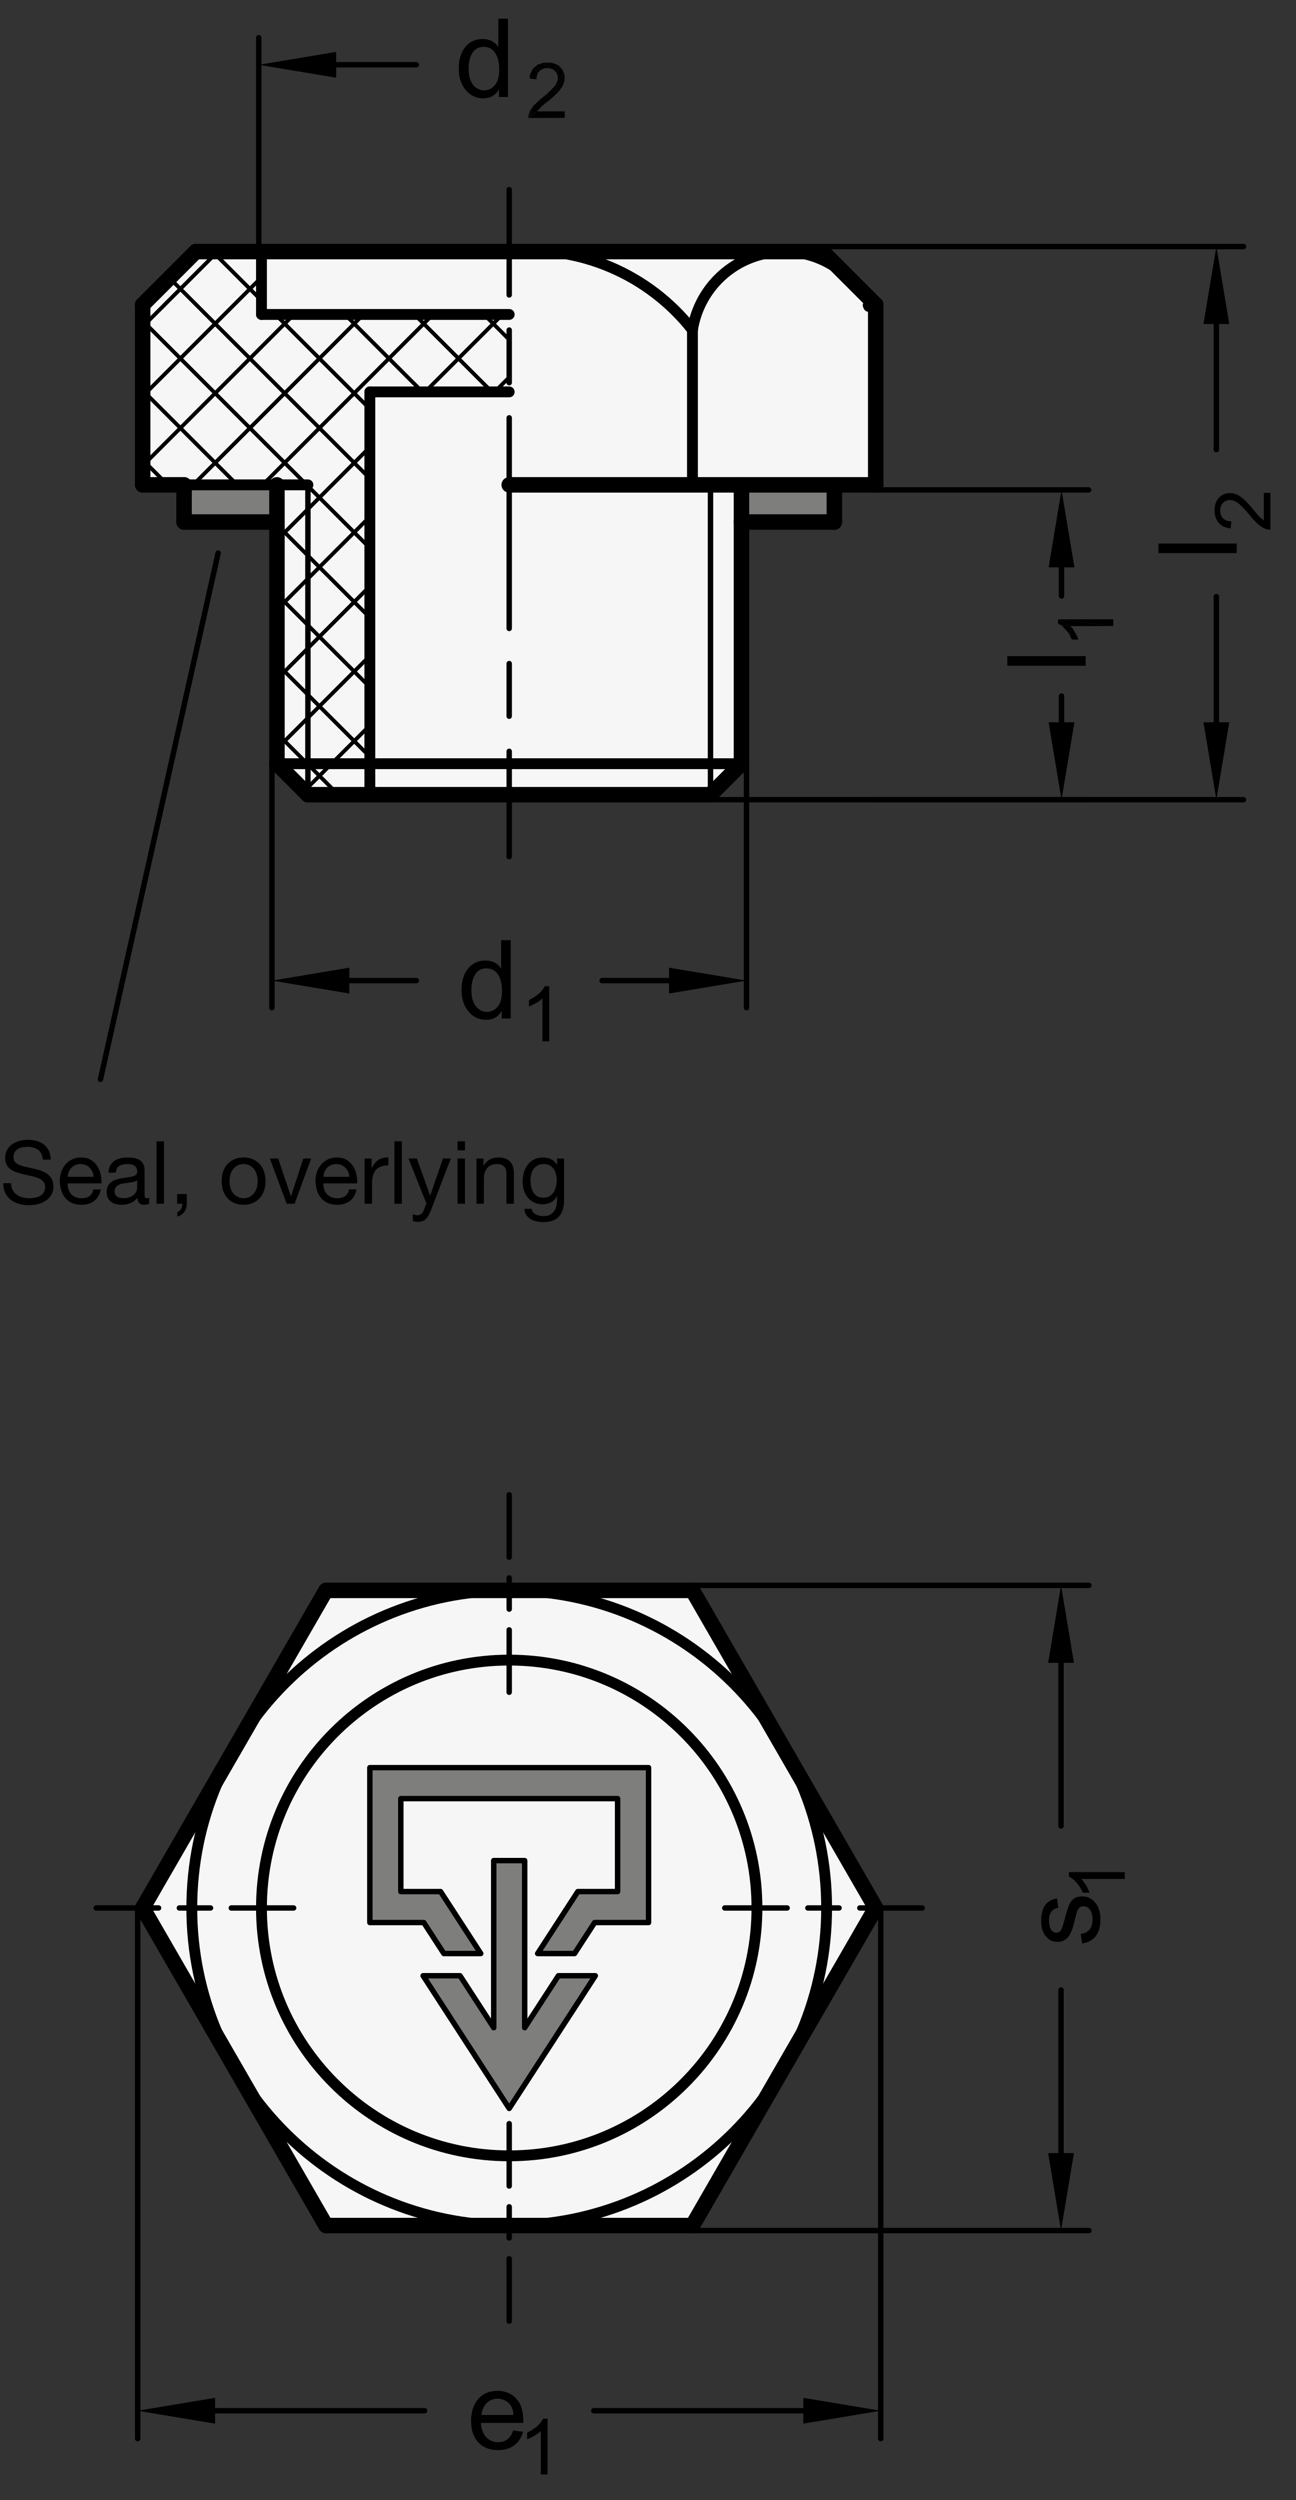 <?xml version="1.0" encoding="utf-8"?>
<!-- Generator: Adobe Illustrator 19.1.0, SVG Export Plug-In . SVG Version: 6.00 Build 0)  -->
<svg version="1.1" xmlns="http://www.w3.org/2000/svg" xmlns:xlink="http://www.w3.org/1999/xlink" x="0px" y="0px"
	 viewBox="0 0 118.632 228.733" enable-background="new 0 0 118.632 228.733" xml:space="preserve">
<rect x="0" y="0" width="118.632" height="228.733" fill="#333333" stroke="none"/>
<g id="MD_x5F_3_x5F_FUELLUNG_x5F_WS">
	<g id="POLYLINE_9_">
		<polygon fill="#FFFFFF" points="29.836,145.503 13.061,174.558 29.836,203.613 63.386,203.613 80.161,174.558 63.386,145.503 		
			"/>
	</g>
	<g id="POLYLINE_10_">
		<polygon fill="#FFFFFF" points="13.061,44.359 25.351,44.359 25.351,69.871 28.186,72.706 46.611,72.706 65.037,72.706 
			67.871,69.871 67.871,44.359 80.161,44.359 80.161,27.879 75.3,23.018 17.923,23.018 13.061,27.879 		"/>
	</g>
</g>
<g id="MD_x5F_3_x5F_FUELLUNG_x5F_GR">
	<g id="POLYLINE_1_">
		<polygon fill="#F6F6F6" points="13.061,44.359 25.351,44.359 25.351,69.871 28.186,72.706 46.611,72.706 65.037,72.706 
			67.871,69.871 67.871,44.359 80.161,44.359 80.161,27.879 75.3,23.018 17.923,23.018 13.061,27.879 		"/>
	</g>
	<g id="POLYLINE_8_">
		<polygon fill="#F6F6F6" points="29.836,145.503 13.061,174.558 29.836,203.613 63.386,203.613 80.161,174.558 63.386,145.503 		
			"/>
	</g>
</g>
<g id="MD_x5F_6_x5F_COLOR_x5F_K064">
	<g id="POLYLINE_2_">
		<rect x="67.871" y="44.359" fill="#7E7E7D" width="8.504" height="3.402"/>
	</g>
	<g id="POLYLINE_3_">
		<rect x="16.848" y="44.359" fill="#7E7E7D" width="8.504" height="3.402"/>
	</g>
	<g id="POLYLINE_4_">
		<polygon fill="#7E7E7D" points="40.629,178.727 38.789,175.892 33.855,175.892 33.855,161.719 59.367,161.719 59.367,175.892 
			54.433,175.892 52.593,178.727 49.214,178.727 52.894,173.058 56.533,173.058 56.533,164.554 36.69,164.554 36.69,173.058 
			40.329,173.058 44.009,178.727 		"/>
	</g>
	<g id="POLYLINE_5_">
		<polygon fill="#7E7E7D" points="48.029,170.223 48.029,185.511 51.113,180.76 54.493,180.76 46.611,192.9 38.73,180.76 
			42.11,180.76 45.194,185.511 45.194,170.223 		"/>
	</g>
</g>
<g id="MD_x5F_1_x5F_035">
	<g id="LINE">
		
			<line fill="none" stroke="#000000" stroke-width="0.496" stroke-linecap="round" stroke-linejoin="round" stroke-miterlimit="10" x1="65.037" y1="44.359" x2="65.037" y2="72.706"/>
	</g>
	<g id="LINE_10_">
		
			<line fill="none" stroke="#000000" stroke-width="0.496" stroke-linecap="round" stroke-linejoin="round" stroke-miterlimit="10" x1="28.186" y1="44.728" x2="28.186" y2="71.916"/>
	</g>
	<g id="LINE_49_">
		
			<line fill="none" stroke="#000000" stroke-width="0.496" stroke-linecap="round" stroke-linejoin="round" stroke-miterlimit="10" x1="19.968" y1="50.597" x2="9.196" y2="98.746"/>
	</g>
	<g id="POLYLINE_6_">
		
			<polygon fill="none" stroke="#000000" stroke-width="0.496" stroke-linecap="round" stroke-linejoin="round" stroke-miterlimit="10" points="
			40.629,178.727 38.789,175.892 33.855,175.892 33.855,161.719 59.367,161.719 59.367,175.892 54.433,175.892 52.593,178.727 
			49.214,178.727 52.894,173.058 56.533,173.058 56.533,164.554 36.69,164.554 36.69,173.058 40.329,173.058 44.009,178.727 		"/>
	</g>
	<g id="POLYLINE_7_">
		
			<polygon fill="none" stroke="#000000" stroke-width="0.496" stroke-linecap="round" stroke-linejoin="round" stroke-miterlimit="10" points="
			48.029,170.223 48.029,185.511 51.113,180.76 54.493,180.76 46.611,192.9 38.73,180.76 42.11,180.76 45.194,185.511 
			45.194,170.223 		"/>
	</g>
</g>
<g id="MD_x5F_1_x5F_070">
	<g id="LINE_1_">
		
			<line fill="none" stroke="#000000" stroke-width="0.992" stroke-linecap="round" stroke-linejoin="round" stroke-miterlimit="10" x1="63.386" y1="44.359" x2="63.386" y2="30.186"/>
	</g>
	<g id="ARC">
		
			<path fill="none" stroke="#000000" stroke-width="0.992" stroke-linecap="round" stroke-linejoin="round" stroke-miterlimit="10" d="
			M63.386,30.186c-4.001-5.097-10.326-7.8-16.775-7.168"/>
	</g>
	<g id="ARC_1_">
		
			<path fill="none" stroke="#000000" stroke-width="0.992" stroke-linecap="round" stroke-linejoin="round" stroke-miterlimit="10" d="
			M77.665,25.394c-3.377-3.254-8.752-3.154-12.006,0.223c-1.208,1.254-2.001,2.849-2.273,4.569"/>
	</g>
	<g id="ARC_2_">
		
			<path fill="none" stroke="#000000" stroke-width="0.992" stroke-linecap="round" stroke-linejoin="round" stroke-miterlimit="10" d="
			M79.521,28.034c-0.016-0.037-0.033-0.073-0.05-0.11"/>
	</g>
	<g id="CIRCLE">
		
			<path fill="none" stroke="#000000" stroke-width="0.992" stroke-linecap="round" stroke-linejoin="round" stroke-miterlimit="10" d="
			M17.556,174.558c0-16.047,13.008-29.055,29.055-29.055s29.055,13.008,29.055,29.055s-13.008,29.055-29.055,29.055
			S17.556,190.604,17.556,174.558L17.556,174.558z"/>
	</g>
	<g id="CIRCLE_1_">
		
			<path fill="none" stroke="#000000" stroke-width="0.992" stroke-linecap="round" stroke-linejoin="round" stroke-miterlimit="10" d="
			M23.934,174.558c0-12.524,10.153-22.677,22.677-22.677s22.677,10.153,22.677,22.677s-10.153,22.677-22.677,22.677
			S23.934,187.082,23.934,174.558L23.934,174.558z"/>
	</g>
	<g id="LINE_11_">
		
			<line fill="none" stroke="#000000" stroke-width="0.992" stroke-linecap="round" stroke-linejoin="round" stroke-miterlimit="10" x1="67.871" y1="69.871" x2="25.773" y2="69.871"/>
	</g>
	<g id="LINE_33_">
		
			<line fill="none" stroke="#000000" stroke-width="0.992" stroke-linecap="round" stroke-linejoin="round" stroke-miterlimit="10" x1="46.611" y1="35.855" x2="33.855" y2="35.855"/>
	</g>
	<g id="LINE_34_">
		
			<line fill="none" stroke="#000000" stroke-width="0.992" stroke-linecap="round" stroke-linejoin="round" stroke-miterlimit="10" x1="33.855" y1="35.855" x2="33.855" y2="72.706"/>
	</g>
	<g id="LINE_35_">
		
			<line fill="none" stroke="#000000" stroke-width="0.992" stroke-linecap="round" stroke-linejoin="round" stroke-miterlimit="10" x1="46.611" y1="28.769" x2="23.934" y2="28.769"/>
	</g>
	<g id="LINE_36_">
		
			<line fill="none" stroke="#000000" stroke-width="0.992" stroke-linecap="round" stroke-linejoin="round" stroke-miterlimit="10" x1="23.934" y1="23.018" x2="23.934" y2="28.769"/>
	</g>
	<g id="LINE_37_">
		
			<line fill="none" stroke="#000000" stroke-width="0.992" stroke-linecap="round" stroke-linejoin="round" stroke-miterlimit="10" x1="16.848" y1="44.359" x2="28.186" y2="44.359"/>
	</g>
</g>
<g id="MD_x5F_2_x5F_BEMASSUNG">
	<g id="LINE_2_">
		
			<line stroke="#000000" stroke-width="0.496" stroke-linecap="round" stroke-linejoin="round" stroke-miterlimit="10" x1="80.161" y1="44.82" x2="99.649" y2="44.82"/>
	</g>
	<g id="LINE_3_">
		
			<line stroke="#000000" stroke-width="0.496" stroke-linecap="round" stroke-linejoin="round" stroke-miterlimit="10" x1="80.161" y1="73.166" x2="99.649" y2="73.166"/>
	</g>
	<g id="LINE_4_">
		
			<line stroke="#000000" stroke-width="0.496" stroke-linecap="round" stroke-linejoin="round" stroke-miterlimit="10" x1="97.169" y1="66.08" x2="97.169" y2="63.68"/>
	</g>
	<g id="LINE_5_">
		
			<line stroke="#000000" stroke-width="0.496" stroke-linecap="round" stroke-linejoin="round" stroke-miterlimit="10" x1="97.169" y1="51.906" x2="97.169" y2="54.528"/>
	</g>
	<g id="SOLID">
		<polygon points="95.988,66.08 97.169,73.166 98.35,66.08 		"/>
	</g>
	<g id="SOLID_1_">
		<polygon points="95.988,51.906 97.169,44.82 98.35,51.906 		"/>
	</g>
	<g id="TEXT">
		<g>
			<path d="M99.374,60.029v0.88h-7.165v-0.88H99.374z"/>
		</g>
	</g>
	<g id="LINE_6_">
		
			<line stroke="#000000" stroke-width="0.496" stroke-linecap="round" stroke-linejoin="round" stroke-miterlimit="10" x1="65.037" y1="73.166" x2="113.823" y2="73.166"/>
	</g>
	<g id="LINE_7_">
		
			<line stroke="#000000" stroke-width="0.496" stroke-linecap="round" stroke-linejoin="round" stroke-miterlimit="10" x1="75.3" y1="22.557" x2="113.823" y2="22.557"/>
	</g>
	<g id="LINE_8_">
		
			<line stroke="#000000" stroke-width="0.496" stroke-linecap="round" stroke-linejoin="round" stroke-miterlimit="10" x1="111.342" y1="66.08" x2="111.342" y2="54.582"/>
	</g>
	<g id="LINE_9_">
		
			<line stroke="#000000" stroke-width="0.496" stroke-linecap="round" stroke-linejoin="round" stroke-miterlimit="10" x1="111.342" y1="29.644" x2="111.342" y2="41.141"/>
	</g>
	<g id="SOLID_2_">
		<polygon points="110.161,66.08 111.342,73.166 112.523,66.08 		"/>
	</g>
	<g id="SOLID_3_">
		<polygon points="110.161,29.644 111.342,22.557 112.523,29.644 		"/>
	</g>
	<g id="TEXT_1_">
		<g>
			<path d="M113.205,49.724v0.88h-7.165v-0.88H113.205z"/>
		</g>
	</g>
	<g id="TEXT_2_">
		<polygon points="97.861,57.983 97.228,57.255 97.97,57.278 		"/>
		<polygon points="97.861,57.983 97.97,57.278 98.189,57.509 		"/>
		<polygon points="97.861,57.983 98.189,57.509 98.562,58.129 		"/>
		<polygon points="98.562,58.129 98.715,58.517 98.117,58.517 		"/>
		<polygon points="98.562,58.129 98.117,58.517 97.861,57.983 		"/>
		<polygon points="97.97,57.278 97.228,57.255 96.85,57.061 		"/>
		<polygon points="97.97,57.278 96.85,57.061 96.85,56.66 		"/>
		<polygon points="96.85,56.66 101.907,56.66 101.907,57.278 		"/>
		<polygon points="96.85,56.66 101.907,57.278 97.97,57.278 		"/>
	</g>
	<g id="TEXT_3_">
		<g>
			<path d="M116.29,45.096v3.369c-0.287,0-0.577-0.1-0.871-0.3c-0.294-0.2-0.661-0.575-1.104-1.123
				c-0.269-0.335-0.55-0.635-0.845-0.899s-0.592-0.396-0.89-0.396c-0.257,0-0.47,0.091-0.638,0.272
				c-0.167,0.182-0.251,0.411-0.251,0.688c0,0.28,0.086,0.515,0.259,0.705c0.172,0.19,0.43,0.286,0.771,0.288l-0.072,0.642
				c-0.477-0.04-0.841-0.209-1.094-0.509c-0.252-0.299-0.378-0.679-0.378-1.14c0-0.5,0.139-0.889,0.415-1.167
				c0.276-0.279,0.609-0.418,1.001-0.418c0.326,0,0.656,0.118,0.99,0.352c0.335,0.235,0.781,0.703,1.342,1.404
				c0.293,0.368,0.547,0.612,0.76,0.732v-2.502H116.29z"/>
		</g>
	</g>
	<g id="LINE_25_">
		
			<line stroke="#000000" stroke-width="0.496" stroke-linecap="round" stroke-linejoin="round" stroke-miterlimit="10" x1="24.891" y1="69.871" x2="24.891" y2="92.194"/>
	</g>
	<g id="LINE_26_">
		
			<line stroke="#000000" stroke-width="0.496" stroke-linecap="round" stroke-linejoin="round" stroke-miterlimit="10" x1="68.332" y1="69.871" x2="68.332" y2="92.194"/>
	</g>
	<g id="LINE_27_">
		
			<line stroke="#000000" stroke-width="0.496" stroke-linecap="round" stroke-linejoin="round" stroke-miterlimit="10" x1="31.977" y1="89.714" x2="38.107" y2="89.714"/>
	</g>
	<g id="LINE_28_">
		
			<line stroke="#000000" stroke-width="0.496" stroke-linecap="round" stroke-linejoin="round" stroke-miterlimit="10" x1="61.245" y1="89.714" x2="55.115" y2="89.714"/>
	</g>
	<g id="SOLID_4_">
		<polygon points="31.977,90.895 24.891,89.714 31.977,88.532 		"/>
	</g>
	<g id="SOLID_5_">
		<polygon points="61.245,90.895 68.332,89.714 61.245,88.532 		"/>
	</g>
	<g id="TEXT_4_">
		<g>
			<path d="M46.752,93.18h-0.821v-0.66h-0.02c-0.316,0.521-0.793,0.782-1.432,0.782c-0.635,0-1.166-0.252-1.591-0.755
				c-0.425-0.504-0.638-1.156-0.638-1.957c0-0.838,0.2-1.499,0.601-1.984s0.93-0.729,1.588-0.729c0.619,0,1.09,0.236,1.413,0.709
				h0.02v-2.571h0.879V93.18z M44.572,92.578c0.384,0,0.71-0.157,0.978-0.474s0.401-0.795,0.401-1.437
				c0-0.633-0.122-1.136-0.367-1.511c-0.244-0.374-0.595-0.562-1.051-0.562s-0.801,0.183-1.034,0.55
				c-0.233,0.366-0.35,0.848-0.35,1.444c0,0.43,0.063,0.794,0.188,1.092s0.3,0.522,0.525,0.672
				C44.088,92.504,44.325,92.578,44.572,92.578z"/>
		</g>
	</g>
	<g id="TEXT_5_">
		<g>
			<path d="M50.271,95.266h-0.616v-3.924c-0.308,0.292-0.72,0.539-1.235,0.742v-0.596c0.71-0.34,1.193-0.76,1.451-1.262h0.4V95.266z
				"/>
		</g>
	</g>
	<g id="LINE_39_">
		
			<line stroke="#000000" stroke-width="0.496" stroke-linecap="round" stroke-linejoin="round" stroke-miterlimit="10" x1="23.686" y1="23.018" x2="23.686" y2="3.448"/>
	</g>
	<g id="LINE_40_">
		
			<line stroke="#000000" stroke-width="0.496" stroke-linecap="round" stroke-linejoin="round" stroke-miterlimit="10" x1="30.772" y1="5.928" x2="38.107" y2="5.928"/>
	</g>
	<g id="SOLID_6_">
		<polygon points="30.772,4.747 23.686,5.928 30.772,7.109 		"/>
	</g>
	<g id="TEXT_6_">
		<g>
			<path d="M46.497,8.873h-0.821v-0.66h-0.02c-0.316,0.521-0.793,0.782-1.432,0.782c-0.635,0-1.166-0.252-1.591-0.755
				c-0.425-0.504-0.638-1.156-0.638-1.957c0-0.838,0.2-1.499,0.601-1.984s0.93-0.729,1.588-0.729c0.619,0,1.09,0.236,1.413,0.709
				h0.02V1.708h0.879V8.873z M44.317,8.271c0.384,0,0.71-0.157,0.978-0.474s0.401-0.795,0.401-1.437
				c0-0.633-0.122-1.136-0.367-1.511c-0.244-0.374-0.595-0.562-1.051-0.562s-0.801,0.183-1.034,0.55
				c-0.233,0.366-0.35,0.848-0.35,1.444c0,0.43,0.063,0.794,0.188,1.092s0.3,0.522,0.525,0.672
				C43.833,8.197,44.069,8.271,44.317,8.271z"/>
		</g>
	</g>
	<g id="TEXT_7_">
		<polygon points="49.118,7.003 49.116,7.257 48.481,7.185 		"/>
		<polygon points="48.481,7.185 48.51,6.832 48.762,6.291 		"/>
		<polygon points="48.481,7.185 48.762,6.291 49.26,6.621 		"/>
		<polygon points="48.481,7.185 49.26,6.621 49.118,7.003 		"/>
		<polygon points="48.762,6.291 49.401,6.493 49.26,6.621 		"/>
		<polygon points="48.762,6.291 49.542,6.366 49.401,6.493 		"/>
		<polygon points="48.984,6.104 49.206,5.917 49.77,5.73 		"/>
		<polygon points="48.984,6.104 49.77,5.73 49.89,6.238 		"/>
		<polygon points="48.984,6.104 49.89,6.238 49.542,6.366 		"/>
		<polygon points="49.542,6.366 48.762,6.291 48.984,6.104 		"/>
		<polygon points="49.77,5.73 50.098,6.238 49.89,6.238 		"/>
		<polygon points="49.77,5.73 50.304,6.238 50.098,6.238 		"/>
		<polygon points="50.112,5.73 50.482,5.73 51.06,5.935 		"/>
		<polygon points="50.112,5.73 51.06,5.935 50.645,6.362 		"/>
		<polygon points="50.112,5.73 50.645,6.362 50.304,6.238 		"/>
		<polygon points="50.304,6.238 49.77,5.73 50.112,5.73 		"/>
		<polygon points="51.06,5.935 50.779,6.487 50.645,6.362 		"/>
		<polygon points="51.06,5.935 50.914,6.611 50.779,6.487 		"/>
		<polygon points="51.267,6.14 51.474,6.345 51.681,6.84 		"/>
		<polygon points="51.267,6.14 51.681,6.84 51.049,6.926 		"/>
		<polygon points="51.267,6.14 51.049,6.926 50.914,6.611 		"/>
		<polygon points="50.914,6.611 51.06,5.935 51.267,6.14 		"/>
		<polygon points="51.681,6.84 51.049,7.117 51.049,6.926 		"/>
		<polygon points="51.681,6.84 51.049,7.338 51.049,7.117 		"/>
		<polygon points="51.332,8.11 51.158,8.358 50.853,7.778 		"/>
		<polygon points="50.853,7.778 51.049,7.338 51.681,7.13 		"/>
		<polygon points="50.853,7.778 51.681,7.13 51.681,7.372 		"/>
		<polygon points="50.853,7.778 51.681,7.372 51.506,7.862 		"/>
		<polygon points="50.853,7.778 51.506,7.862 51.332,8.11 		"/>
		<polygon points="51.049,7.338 51.681,6.84 51.681,7.13 		"/>
		<polygon points="51.158,8.358 50.657,7.997 50.853,7.778 		"/>
		<polygon points="51.158,8.358 50.462,8.216 50.657,7.997 		"/>
		<polygon points="51.158,8.358 50.464,9.022 50.017,8.634 		"/>
		<polygon points="51.158,8.358 50.017,8.634 50.462,8.216 		"/>
		<polygon points="50.464,9.022 49.943,9.437 49.768,8.833 		"/>
		<polygon points="50.464,9.022 49.768,8.833 50.017,8.634 		"/>
		<polygon points="49.943,9.437 49.67,9.655 49.362,9.161 		"/>
		<polygon points="49.943,9.437 49.362,9.161 49.768,8.833 		"/>
		<polygon points="49.219,10.189 51.694,10.189 51.694,10.787 		"/>
		<polygon points="49.219,10.189 51.694,10.787 48.361,10.787 		"/>
		<polygon points="48.361,10.787 49.308,10.031 49.219,10.189 		"/>
		<polygon points="48.361,10.787 48.658,9.925 48.806,9.707 		"/>
		<polygon points="48.361,10.787 48.806,9.707 49.362,9.161 		"/>
		<polygon points="48.361,10.787 49.362,9.161 49.67,9.655 		"/>
		<polygon points="48.361,10.787 49.67,9.655 49.308,10.031 		"/>
		<polygon points="48.361,10.787 48.361,10.574 48.509,10.143 		"/>
		<polygon points="48.361,10.787 48.509,10.143 48.658,9.925 		"/>
	</g>
	<g id="LINE_41_">
		
			<line stroke="#000000" stroke-width="0.496" stroke-linecap="round" stroke-linejoin="round" stroke-miterlimit="10" x1="12.601" y1="174.558" x2="12.601" y2="223.107"/>
	</g>
	<g id="LINE_42_">
		
			<line stroke="#000000" stroke-width="0.496" stroke-linecap="round" stroke-linejoin="round" stroke-miterlimit="10" x1="80.622" y1="174.558" x2="80.622" y2="223.107"/>
	</g>
	<g id="LINE_43_">
		
			<line stroke="#000000" stroke-width="0.496" stroke-linecap="round" stroke-linejoin="round" stroke-miterlimit="10" x1="19.687" y1="220.556" x2="38.871" y2="220.556"/>
	</g>
	<g id="LINE_44_">
		
			<line stroke="#000000" stroke-width="0.496" stroke-linecap="round" stroke-linejoin="round" stroke-miterlimit="10" x1="73.535" y1="220.556" x2="54.351" y2="220.556"/>
	</g>
	<g id="SOLID_7_">
		<polygon points="19.687,219.375 12.601,220.556 19.687,221.737 		"/>
	</g>
	<g id="SOLID_8_">
		<polygon points="73.535,219.375 80.622,220.556 73.535,221.737 		"/>
	</g>
	<g id="MTEXT">
		<g>
			<path d="M47.907,221.669h-3.886c0.036,0.573,0.2,1.012,0.491,1.314c0.292,0.303,0.656,0.454,1.092,0.454
				c0.336,0,0.618-0.088,0.846-0.266c0.229-0.178,0.402-0.446,0.523-0.805l0.904,0.113c-0.146,0.54-0.416,0.956-0.807,1.246
				s-0.88,0.435-1.467,0.435c-0.778,0-1.387-0.238-1.825-0.716c-0.438-0.478-0.657-1.13-0.657-1.957
				c0-0.818,0.212-1.481,0.638-1.989c0.425-0.509,1.024-0.763,1.796-0.763c0.378,0,0.742,0.083,1.093,0.249s0.647,0.449,0.892,0.848
				C47.785,220.232,47.907,220.845,47.907,221.669z M47.003,220.945c-0.036-0.527-0.2-0.908-0.492-1.142
				c-0.292-0.232-0.61-0.349-0.956-0.349c-0.414,0-0.754,0.138-1.021,0.415c-0.267,0.277-0.422,0.636-0.464,1.075H47.003z"/>
		</g>
		<g>
			<path d="M50.127,226.392h-0.624v-3.98c-0.313,0.297-0.73,0.548-1.253,0.753v-0.604c0.72-0.345,1.21-0.771,1.471-1.28h0.406
				V226.392z"/>
		</g>
	</g>
	<g id="LINE_45_">
		
			<line stroke="#000000" stroke-width="0.496" stroke-linecap="round" stroke-linejoin="round" stroke-miterlimit="10" x1="63.386" y1="145.042" x2="99.675" y2="145.042"/>
	</g>
	<g id="LINE_46_">
		
			<line stroke="#000000" stroke-width="0.496" stroke-linecap="round" stroke-linejoin="round" stroke-miterlimit="10" x1="63.386" y1="204.073" x2="99.675" y2="204.073"/>
	</g>
	<g id="LINE_47_">
		
			<line stroke="#000000" stroke-width="0.496" stroke-linecap="round" stroke-linejoin="round" stroke-miterlimit="10" x1="97.124" y1="152.129" x2="97.124" y2="167.055"/>
	</g>
	<g id="LINE_48_">
		
			<line stroke="#000000" stroke-width="0.496" stroke-linecap="round" stroke-linejoin="round" stroke-miterlimit="10" x1="97.124" y1="196.987" x2="97.124" y2="182.061"/>
	</g>
	<g id="SOLID_9_">
		<polygon points="95.943,152.129 97.124,145.042 98.305,152.129 		"/>
	</g>
	<g id="SOLID_10_">
		<polygon points="95.943,196.987 97.124,204.073 98.305,196.987 		"/>
	</g>
	<g id="MTEXT_1_">
		<g>
			<path d="M96.873,174.552c-0.283,0.039-0.496,0.154-0.638,0.346c-0.142,0.189-0.212,0.455-0.212,0.793
				c0,0.336,0.057,0.607,0.171,0.814s0.28,0.311,0.498,0.311c0.205,0,0.353-0.082,0.44-0.247s0.195-0.489,0.322-0.976
				c0.14-0.547,0.264-0.957,0.371-1.229s0.259-0.484,0.452-0.635c0.194-0.152,0.464-0.229,0.81-0.229
				c0.462,0,0.852,0.189,1.168,0.567c0.315,0.378,0.474,0.884,0.474,1.515c0,0.658-0.14,1.173-0.418,1.543
				c-0.278,0.369-0.696,0.597-1.253,0.682l-0.133-0.875c0.362-0.046,0.633-0.18,0.812-0.403c0.18-0.224,0.269-0.535,0.269-0.937
				c0-0.384-0.08-0.679-0.241-0.885c-0.161-0.205-0.357-0.307-0.589-0.307c-0.157,0-0.282,0.047-0.377,0.141
				c-0.094,0.096-0.165,0.213-0.212,0.355c-0.048,0.141-0.132,0.459-0.252,0.955c-0.176,0.736-0.39,1.223-0.641,1.459
				s-0.551,0.354-0.899,0.354c-0.433,0-0.79-0.172-1.07-0.518s-0.42-0.81-0.42-1.393c0-0.619,0.121-1.101,0.364-1.444
				c0.242-0.344,0.605-0.55,1.087-0.618L96.873,174.552z"/>
		</g>
		<g>
			<path d="M102.959,171.279v0.624h-3.98c0.297,0.313,0.548,0.73,0.753,1.254h-0.604c-0.345-0.721-0.771-1.211-1.28-1.472v-0.406
				H102.959z"/>
		</g>
	</g>
</g>
<g id="MD_x5F_2_x5F_SCHRAFFUR">
	<g id="HATCH">
		<polygon fill-rule="evenodd" clip-rule="evenodd" fill="none" points="33.855,35.855 46.611,35.855 46.611,28.769 23.934,28.769 
			23.934,23.018 17.923,23.018 13.061,27.879 13.061,44.359 16.848,44.359 25.351,44.359 25.351,47.761 25.351,69.871 
			28.186,72.706 33.855,72.706 33.855,69.871 33.855,35.855 		"/>
		
			<path fill="none" stroke="#000000" stroke-width="0.354" stroke-linecap="round" stroke-linejoin="round" stroke-miterlimit="10" d="
			M13.061,29.884l6.867-6.867 M13.061,36.248l10.873-10.873 M13.061,42.612l13.844-13.844 M17.678,44.359l15.591-15.591
			 M24.042,44.359l15.591-15.591 M25.351,49.414l8.504-8.504 M38.91,35.855l7.087-7.087 M25.351,55.778l8.504-8.504 M45.274,35.855
			l1.337-1.337 M25.351,62.142l8.504-8.504 M25.351,68.506l8.504-8.504 M27.851,72.37l6.004-6.004 M30.966,72.706l-5.615-5.615
			 M33.855,69.231l-8.504-8.504 M33.855,62.867l-8.504-8.504 M15.348,44.359l-2.286-2.286 M33.855,56.503l-8.504-8.504
			 M21.712,44.359l-8.65-8.65 M33.855,50.139L13.061,29.345 M33.855,43.775L15.51,25.43 M33.855,37.411l-8.642-8.642 M23.934,27.49
			l-4.472-4.472 M38.664,35.855l-7.087-7.087 M45.028,35.855l-7.087-7.087 M46.611,31.075l-2.306-2.306"/>
	</g>
</g>
<g id="MD_x5F_1_x5F_100">
	<g id="LINE_12_">
		
			<line fill="none" stroke="#000000" stroke-width="1.417" stroke-linecap="round" stroke-linejoin="round" stroke-miterlimit="10" x1="13.061" y1="44.359" x2="13.061" y2="27.879"/>
	</g>
	<g id="LINE_13_">
		
			<line fill="none" stroke="#000000" stroke-width="1.417" stroke-linecap="round" stroke-linejoin="round" stroke-miterlimit="10" x1="25.351" y1="69.871" x2="25.351" y2="44.359"/>
	</g>
	<g id="LINE_14_">
		
			<line fill="none" stroke="#000000" stroke-width="1.417" stroke-linecap="round" stroke-linejoin="round" stroke-miterlimit="10" x1="17.923" y1="23.018" x2="13.061" y2="27.879"/>
	</g>
	<g id="LINE_15_">
		
			<line fill="none" stroke="#000000" stroke-width="1.417" stroke-linecap="round" stroke-linejoin="round" stroke-miterlimit="10" x1="46.611" y1="72.706" x2="28.186" y2="72.706"/>
	</g>
	<g id="LINE_16_">
		
			<line fill="none" stroke="#000000" stroke-width="1.417" stroke-linecap="round" stroke-linejoin="round" stroke-miterlimit="10" x1="25.351" y1="69.871" x2="28.186" y2="72.706"/>
	</g>
	<g id="LINE_17_">
		
			<line fill="none" stroke="#000000" stroke-width="1.417" stroke-linecap="round" stroke-linejoin="round" stroke-miterlimit="10" x1="16.848" y1="44.359" x2="13.061" y2="44.359"/>
	</g>
	<g id="LINE_18_">
		
			<line fill="none" stroke="#000000" stroke-width="1.417" stroke-linecap="round" stroke-linejoin="round" stroke-miterlimit="10" x1="46.611" y1="44.359" x2="80.161" y2="44.359"/>
	</g>
	<g id="LINE_19_">
		
			<line fill="none" stroke="#000000" stroke-width="1.417" stroke-linecap="round" stroke-linejoin="round" stroke-miterlimit="10" x1="75.3" y1="23.018" x2="80.161" y2="27.879"/>
	</g>
	<g id="LINE_20_">
		
			<line fill="none" stroke="#000000" stroke-width="1.417" stroke-linecap="round" stroke-linejoin="round" stroke-miterlimit="10" x1="80.161" y1="44.359" x2="80.161" y2="27.879"/>
	</g>
	<g id="POLYLINE">
		
			<polygon fill="none" stroke="#000000" stroke-width="1.417" stroke-linecap="round" stroke-linejoin="round" stroke-miterlimit="10" points="
			29.836,145.503 13.061,174.558 29.836,203.613 63.386,203.613 80.161,174.558 63.386,145.503 		"/>
	</g>
	<g id="LINE_21_">
		
			<line fill="none" stroke="#000000" stroke-width="1.417" stroke-linecap="round" stroke-linejoin="round" stroke-miterlimit="10" x1="67.871" y1="69.871" x2="65.037" y2="72.706"/>
	</g>
	<g id="LINE_22_">
		
			<line fill="none" stroke="#000000" stroke-width="1.417" stroke-linecap="round" stroke-linejoin="round" stroke-miterlimit="10" x1="67.871" y1="69.871" x2="67.871" y2="44.359"/>
	</g>
	<g id="LINE_23_">
		
			<line fill="none" stroke="#000000" stroke-width="1.417" stroke-linecap="round" stroke-linejoin="round" stroke-miterlimit="10" x1="17.923" y1="23.018" x2="75.3" y2="23.018"/>
	</g>
	<g id="LINE_24_">
		
			<line fill="none" stroke="#000000" stroke-width="1.417" stroke-linecap="round" stroke-linejoin="round" stroke-miterlimit="10" x1="46.611" y1="72.706" x2="65.037" y2="72.706"/>
	</g>
	<g id="LINE_29_">
		
			<line fill="none" stroke="#000000" stroke-width="1.417" stroke-linecap="round" stroke-linejoin="round" stroke-miterlimit="10" x1="76.375" y1="47.761" x2="76.375" y2="44.359"/>
	</g>
	<g id="LINE_30_">
		
			<line fill="none" stroke="#000000" stroke-width="1.417" stroke-linecap="round" stroke-linejoin="round" stroke-miterlimit="10" x1="67.871" y1="47.761" x2="76.375" y2="47.761"/>
	</g>
	<g id="LINE_31_">
		
			<line fill="none" stroke="#000000" stroke-width="1.417" stroke-linecap="round" stroke-linejoin="round" stroke-miterlimit="10" x1="16.848" y1="47.761" x2="16.848" y2="44.359"/>
	</g>
	<g id="LINE_32_">
		
			<line fill="none" stroke="#000000" stroke-width="1.417" stroke-linecap="round" stroke-linejoin="round" stroke-miterlimit="10" x1="25.351" y1="47.761" x2="16.848" y2="47.761"/>
	</g>
</g>
<g id="MD_x5F_2_x5F_MITTELLINIE">
	<g id="LINE_38_">
		<path d="M46.611,78.623c-0.137,0-0.248-0.111-0.248-0.248v-9.636c0-0.137,0.111-0.248,0.248-0.248
			c0.137,0,0.248,0.111,0.248,0.248v9.636C46.859,78.512,46.748,78.623,46.611,78.623z M46.611,65.775
			c-0.137,0-0.248-0.111-0.248-0.248v-4.818c0-0.137,0.111-0.248,0.248-0.248c0.137,0,0.248,0.111,0.248,0.248v4.818
			C46.859,65.664,46.748,65.775,46.611,65.775z M46.611,57.745c-0.137,0-0.248-0.111-0.248-0.248V38.226
			c0-0.137,0.111-0.248,0.248-0.248c0.137,0,0.248,0.111,0.248,0.248v19.271C46.859,57.634,46.748,57.745,46.611,57.745z
			 M46.611,35.262c-0.137,0-0.248-0.111-0.248-0.248v-4.818c0-0.137,0.111-0.248,0.248-0.248c0.137,0,0.248,0.111,0.248,0.248v4.818
			C46.859,35.151,46.748,35.262,46.611,35.262z M46.611,27.232c-0.137,0-0.248-0.111-0.248-0.248v-9.636
			c0-0.137,0.111-0.248,0.248-0.248c0.137,0,0.248,0.111,0.248,0.248v9.636C46.859,27.121,46.748,27.232,46.611,27.232z"/>
	</g>
	<g id="LINE_50_">
		<path d="M26.878,174.806h-5.706c-0.137,0-0.248-0.111-0.248-0.248s0.111-0.248,0.248-0.248h5.706c0.137,0,0.248,0.111,0.248,0.248
			S27.015,174.806,26.878,174.806z M19.27,174.806h-2.853c-0.137,0-0.248-0.111-0.248-0.248s0.111-0.248,0.248-0.248h2.853
			c0.137,0,0.248,0.111,0.248,0.248S19.407,174.806,19.27,174.806z M14.515,174.806H8.81c-0.137,0-0.248-0.111-0.248-0.248
			s0.111-0.248,0.248-0.248h5.706c0.137,0,0.248,0.111,0.248,0.248S14.652,174.806,14.515,174.806z"/>
	</g>
	<g id="LINE_51_">
		<path d="M84.413,174.806h-5.706c-0.137,0-0.248-0.111-0.248-0.248s0.111-0.248,0.248-0.248h5.706c0.137,0,0.248,0.111,0.248,0.248
			S84.55,174.806,84.413,174.806z M76.806,174.806h-2.854c-0.137,0-0.248-0.111-0.248-0.248s0.111-0.248,0.248-0.248h2.854
			c0.137,0,0.248,0.111,0.248,0.248S76.942,174.806,76.806,174.806z M72.051,174.806h-5.706c-0.137,0-0.248-0.111-0.248-0.248
			s0.111-0.248,0.248-0.248h5.706c0.137,0,0.248,0.111,0.248,0.248S72.188,174.806,72.051,174.806z"/>
	</g>
	<g id="LINE_52_">
		<path d="M46.611,212.607c-0.137,0-0.248-0.111-0.248-0.248v-5.706c0-0.137,0.111-0.248,0.248-0.248
			c0.137,0,0.248,0.111,0.248,0.248v5.706C46.859,212.496,46.748,212.607,46.611,212.607z M46.611,205
			c-0.137,0-0.248-0.111-0.248-0.248v-2.854c0-0.137,0.111-0.248,0.248-0.248c0.137,0,0.248,0.111,0.248,0.248v2.854
			C46.859,204.889,46.748,205,46.611,205z M46.611,200.245c-0.137,0-0.248-0.111-0.248-0.248v-5.706
			c0-0.137,0.111-0.248,0.248-0.248c0.137,0,0.248,0.111,0.248,0.248v5.706C46.859,200.134,46.748,200.245,46.611,200.245z"/>
	</g>
	<g id="LINE_53_">
		<path d="M46.611,155.072c-0.137,0-0.248-0.111-0.248-0.248v-5.706c0-0.137,0.111-0.248,0.248-0.248
			c0.137,0,0.248,0.111,0.248,0.248v5.706C46.859,154.961,46.748,155.072,46.611,155.072z M46.611,147.465
			c-0.137,0-0.248-0.111-0.248-0.248v-2.854c0-0.137,0.111-0.248,0.248-0.248c0.137,0,0.248,0.111,0.248,0.248v2.854
			C46.859,147.354,46.748,147.465,46.611,147.465z M46.611,142.71c-0.137,0-0.248-0.111-0.248-0.248v-5.706
			c0-0.137,0.111-0.248,0.248-0.248c0.137,0,0.248,0.111,0.248,0.248v5.706C46.859,142.599,46.748,142.71,46.611,142.71z"/>
	</g>
</g>
<g id="MD_x5F_2_x5F_TEXT_x5F_EN">
	<g id="Dichtungaufliegend_1_">
		<g>
			<path d="M3.928,106.088c-0.043-0.41-0.191-0.708-0.444-0.892c-0.253-0.185-0.577-0.276-0.972-0.276
				c-0.16,0-0.317,0.016-0.472,0.048s-0.292,0.086-0.412,0.16c-0.12,0.075-0.216,0.175-0.288,0.3
				c-0.072,0.126-0.108,0.281-0.108,0.468c0,0.177,0.052,0.319,0.156,0.429s0.243,0.198,0.416,0.268
				c0.173,0.069,0.369,0.127,0.588,0.172c0.219,0.046,0.441,0.095,0.668,0.148c0.227,0.053,0.449,0.116,0.668,0.188
				c0.219,0.072,0.415,0.17,0.588,0.292c0.173,0.123,0.312,0.277,0.416,0.464c0.104,0.188,0.156,0.422,0.156,0.704
				c0,0.305-0.068,0.564-0.204,0.78c-0.136,0.216-0.311,0.392-0.524,0.528c-0.213,0.136-0.452,0.235-0.716,0.3
				c-0.264,0.063-0.526,0.096-0.788,0.096c-0.32,0-0.623-0.04-0.908-0.12c-0.286-0.08-0.536-0.202-0.752-0.367
				c-0.216-0.166-0.387-0.375-0.512-0.629c-0.125-0.253-0.188-0.553-0.188-0.899h0.72c0,0.24,0.046,0.446,0.14,0.62
				c0.093,0.173,0.216,0.315,0.368,0.428s0.328,0.194,0.528,0.248c0.2,0.054,0.41,0.08,0.628,0.08c0.17,0,0.342-0.016,0.516-0.048
				s0.33-0.087,0.468-0.164s0.25-0.183,0.336-0.316c0.085-0.133,0.128-0.304,0.128-0.512c0-0.197-0.052-0.357-0.156-0.48
				c-0.104-0.122-0.243-0.223-0.416-0.3s-0.37-0.14-0.588-0.188s-0.441-0.098-0.668-0.148c-0.227-0.051-0.449-0.109-0.668-0.176
				s-0.415-0.154-0.588-0.264s-0.312-0.251-0.416-0.425c-0.104-0.173-0.156-0.391-0.156-0.651c0-0.288,0.059-0.537,0.176-0.748
				s0.273-0.384,0.468-0.521c0.194-0.136,0.416-0.237,0.664-0.304c0.248-0.066,0.503-0.1,0.764-0.1c0.293,0,0.565,0.034,0.816,0.104
				c0.251,0.069,0.471,0.179,0.66,0.328s0.338,0.337,0.448,0.564c0.109,0.227,0.169,0.497,0.18,0.812H3.928z"/>
			<path d="M9.224,108.817c-0.091,0.464-0.291,0.814-0.6,1.052s-0.699,0.355-1.168,0.355c-0.331,0-0.617-0.055-0.86-0.164
				s-0.447-0.26-0.612-0.451c-0.165-0.192-0.289-0.422-0.372-0.688c-0.083-0.267-0.129-0.558-0.14-0.872
				c0-0.31,0.048-0.596,0.144-0.86c0.096-0.264,0.23-0.491,0.404-0.684s0.379-0.341,0.616-0.448c0.237-0.106,0.497-0.16,0.78-0.16
				c0.368,0,0.673,0.076,0.916,0.229s0.438,0.346,0.584,0.58s0.248,0.49,0.304,0.768c0.056,0.277,0.079,0.542,0.068,0.792H6.192
				c-0.005,0.182,0.016,0.354,0.064,0.517c0.048,0.162,0.125,0.307,0.232,0.432c0.106,0.125,0.242,0.226,0.408,0.3
				c0.166,0.075,0.36,0.112,0.584,0.112c0.288,0,0.524-0.066,0.708-0.2c0.184-0.133,0.305-0.336,0.364-0.607H9.224z M8.568,107.665
				c-0.011-0.16-0.046-0.313-0.108-0.456c-0.061-0.145-0.144-0.269-0.248-0.372c-0.104-0.104-0.227-0.187-0.368-0.248
				c-0.142-0.062-0.297-0.092-0.468-0.092c-0.176,0-0.334,0.03-0.476,0.092c-0.141,0.062-0.263,0.146-0.364,0.252
				c-0.102,0.106-0.182,0.23-0.24,0.372s-0.093,0.292-0.104,0.452H8.568z"/>
			<path d="M13.656,110.113c-0.123,0.074-0.285,0.111-0.488,0.111c-0.176,0-0.316-0.051-0.42-0.151
				c-0.104-0.102-0.156-0.265-0.156-0.488c-0.187,0.224-0.404,0.387-0.652,0.488c-0.248,0.101-0.516,0.151-0.804,0.151
				c-0.187,0-0.364-0.021-0.532-0.063c-0.168-0.043-0.313-0.111-0.436-0.204c-0.123-0.094-0.22-0.213-0.292-0.36
				c-0.072-0.146-0.108-0.324-0.108-0.532c0-0.234,0.04-0.426,0.12-0.575c0.08-0.149,0.185-0.271,0.316-0.364
				c0.13-0.094,0.28-0.164,0.448-0.212s0.34-0.088,0.516-0.12c0.187-0.037,0.364-0.065,0.532-0.084
				c0.168-0.019,0.316-0.045,0.444-0.08c0.128-0.034,0.229-0.085,0.304-0.152c0.075-0.066,0.112-0.164,0.112-0.292
				c0-0.148-0.028-0.269-0.084-0.359c-0.056-0.091-0.128-0.16-0.216-0.208c-0.088-0.048-0.187-0.08-0.296-0.097
				c-0.109-0.016-0.217-0.023-0.324-0.023c-0.288,0-0.528,0.055-0.72,0.164s-0.296,0.315-0.312,0.62h-0.68
				c0.01-0.256,0.064-0.473,0.16-0.648c0.096-0.176,0.224-0.318,0.384-0.428c0.16-0.109,0.342-0.188,0.548-0.236
				c0.205-0.048,0.425-0.072,0.66-0.072c0.187,0,0.372,0.014,0.556,0.04c0.184,0.027,0.351,0.082,0.5,0.164
				c0.149,0.083,0.27,0.199,0.36,0.349c0.09,0.149,0.136,0.344,0.136,0.584v2.128c0,0.16,0.009,0.277,0.028,0.352
				c0.019,0.075,0.082,0.112,0.188,0.112c0.059,0,0.128-0.014,0.208-0.04V110.113z M12.552,107.993
				c-0.09,0.063-0.204,0.11-0.34,0.14c-0.136,0.029-0.28,0.054-0.432,0.072c-0.152,0.019-0.305,0.04-0.46,0.063
				c-0.155,0.024-0.293,0.063-0.416,0.116c-0.123,0.054-0.223,0.13-0.3,0.229c-0.078,0.099-0.116,0.233-0.116,0.403
				c0,0.112,0.023,0.207,0.068,0.284c0.045,0.077,0.104,0.14,0.176,0.188c0.072,0.048,0.156,0.082,0.252,0.104
				c0.096,0.021,0.197,0.032,0.304,0.032c0.224,0,0.416-0.03,0.576-0.092c0.16-0.062,0.291-0.139,0.392-0.232
				c0.102-0.093,0.176-0.194,0.224-0.304s0.072-0.212,0.072-0.309V107.993z"/>
			<path d="M14.328,104.417h0.68v5.712h-0.68V104.417z"/>
			<path d="M16.216,109.241h0.888v0.808c0,0.304-0.069,0.566-0.208,0.788c-0.139,0.222-0.363,0.377-0.672,0.468v-0.399
				c0.085-0.032,0.16-0.079,0.224-0.141s0.115-0.128,0.152-0.2c0.038-0.071,0.063-0.146,0.076-0.224s0.017-0.147,0.012-0.212h-0.472
				V109.241z"/>
			<path d="M20.288,108.064c0-0.304,0.042-0.588,0.128-0.852s0.213-0.493,0.384-0.688c0.171-0.195,0.38-0.349,0.628-0.461
				c0.248-0.111,0.537-0.168,0.868-0.168c0.325,0,0.613,0.057,0.864,0.168c0.25,0.112,0.461,0.266,0.632,0.461
				c0.17,0.194,0.299,0.424,0.384,0.688c0.085,0.264,0.128,0.548,0.128,0.852c0,0.305-0.043,0.587-0.128,0.849
				c-0.085,0.261-0.213,0.489-0.384,0.684c-0.171,0.195-0.381,0.349-0.632,0.46c-0.251,0.112-0.539,0.168-0.864,0.168
				c-0.331,0-0.62-0.056-0.868-0.168c-0.248-0.111-0.458-0.265-0.628-0.46c-0.17-0.194-0.298-0.423-0.384-0.684
				C20.331,108.651,20.288,108.369,20.288,108.064z M21.008,108.064c0,0.251,0.033,0.474,0.1,0.668
				c0.067,0.195,0.159,0.357,0.276,0.488c0.118,0.131,0.255,0.23,0.412,0.3s0.324,0.104,0.5,0.104c0.176,0,0.343-0.035,0.5-0.104
				s0.295-0.169,0.412-0.3s0.209-0.293,0.276-0.488c0.067-0.194,0.1-0.417,0.1-0.668c0-0.25-0.033-0.473-0.1-0.668
				c-0.066-0.194-0.159-0.358-0.276-0.491c-0.117-0.134-0.255-0.235-0.412-0.305s-0.324-0.104-0.5-0.104
				c-0.176,0-0.343,0.034-0.5,0.104s-0.294,0.171-0.412,0.305c-0.117,0.133-0.209,0.297-0.276,0.491
				C21.041,107.591,21.008,107.814,21.008,108.064z"/>
			<path d="M26.968,110.128H26.24l-1.536-4.136h0.76l1.16,3.447h0.016l1.128-3.447h0.712L26.968,110.128z"/>
			<path d="M32.632,108.817c-0.091,0.464-0.291,0.814-0.6,1.052s-0.699,0.355-1.168,0.355c-0.331,0-0.617-0.055-0.86-0.164
				s-0.447-0.26-0.612-0.451c-0.165-0.192-0.289-0.422-0.372-0.688c-0.083-0.267-0.129-0.558-0.14-0.872
				c0-0.31,0.048-0.596,0.144-0.86c0.096-0.264,0.23-0.491,0.404-0.684s0.379-0.341,0.616-0.448c0.237-0.106,0.497-0.16,0.78-0.16
				c0.368,0,0.673,0.076,0.916,0.229s0.438,0.346,0.584,0.58s0.248,0.49,0.304,0.768c0.056,0.277,0.079,0.542,0.068,0.792H29.6
				c-0.005,0.182,0.016,0.354,0.064,0.517c0.048,0.162,0.125,0.307,0.232,0.432c0.106,0.125,0.242,0.226,0.408,0.3
				c0.166,0.075,0.36,0.112,0.584,0.112c0.288,0,0.524-0.066,0.708-0.2c0.184-0.133,0.305-0.336,0.364-0.607H32.632z
				 M31.976,107.665c-0.011-0.16-0.046-0.313-0.108-0.456c-0.061-0.145-0.144-0.269-0.248-0.372
				c-0.104-0.104-0.227-0.187-0.368-0.248c-0.142-0.062-0.297-0.092-0.468-0.092c-0.176,0-0.334,0.03-0.476,0.092
				c-0.141,0.062-0.263,0.146-0.364,0.252c-0.102,0.106-0.182,0.23-0.24,0.372s-0.093,0.292-0.104,0.452H31.976z"/>
			<path d="M33.375,105.993h0.64v0.872h0.016c0.165-0.336,0.368-0.584,0.608-0.744c0.24-0.16,0.544-0.234,0.912-0.225v0.721
				c-0.272,0-0.504,0.037-0.696,0.111c-0.192,0.075-0.347,0.185-0.464,0.328c-0.117,0.145-0.203,0.32-0.256,0.528
				s-0.08,0.442-0.08,0.704v1.84h-0.68V105.993z"/>
			<path d="M36.104,104.417h0.68v5.712h-0.68V104.417z"/>
			<path d="M39.464,110.68c-0.08,0.203-0.159,0.373-0.236,0.513c-0.077,0.138-0.163,0.252-0.256,0.34s-0.197,0.151-0.312,0.191
				s-0.247,0.061-0.396,0.061c-0.08,0-0.16-0.006-0.24-0.017c-0.08-0.011-0.157-0.029-0.232-0.056v-0.624
				c0.064,0.021,0.129,0.043,0.196,0.064c0.066,0.021,0.134,0.031,0.204,0.031c0.139,0,0.251-0.031,0.336-0.096
				c0.085-0.063,0.16-0.157,0.224-0.28l0.28-0.704l-1.64-4.111h0.768l1.208,3.384h0.016l1.16-3.384h0.72L39.464,110.68z"/>
			<path d="M42.56,105.249h-0.68v-0.832h0.68V105.249z M41.879,105.993h0.68v4.136h-0.68V105.993z"/>
			<path d="M43.616,105.993h0.64v0.655h0.016c0.283-0.501,0.73-0.752,1.344-0.752c0.272,0,0.499,0.038,0.68,0.112
				c0.181,0.075,0.328,0.179,0.44,0.313c0.112,0.133,0.19,0.292,0.236,0.476c0.045,0.184,0.067,0.388,0.067,0.612v2.72h-0.68v-2.8
				c0-0.256-0.075-0.459-0.224-0.608c-0.149-0.149-0.355-0.224-0.616-0.224c-0.208,0-0.388,0.032-0.54,0.096
				c-0.152,0.064-0.279,0.155-0.38,0.272c-0.102,0.117-0.177,0.255-0.228,0.412s-0.076,0.329-0.076,0.516v2.336h-0.68V105.993z"/>
			<path d="M51.632,109.777c0,0.683-0.155,1.191-0.464,1.527c-0.31,0.336-0.795,0.504-1.456,0.504c-0.192,0-0.388-0.021-0.589-0.063
				c-0.199-0.043-0.381-0.112-0.543-0.208c-0.163-0.097-0.298-0.222-0.404-0.376c-0.107-0.155-0.166-0.344-0.176-0.568h0.68
				c0.006,0.123,0.044,0.227,0.116,0.313c0.071,0.085,0.159,0.154,0.264,0.208c0.104,0.053,0.218,0.092,0.341,0.115
				c0.122,0.024,0.239,0.036,0.352,0.036c0.224,0,0.413-0.038,0.568-0.116c0.154-0.077,0.282-0.184,0.383-0.319
				c0.102-0.136,0.176-0.3,0.221-0.492s0.068-0.405,0.068-0.64v-0.272h-0.017c-0.117,0.256-0.294,0.445-0.532,0.568
				c-0.236,0.122-0.488,0.184-0.756,0.184c-0.309,0-0.578-0.056-0.808-0.168s-0.421-0.264-0.576-0.456
				c-0.155-0.191-0.271-0.414-0.349-0.668c-0.076-0.253-0.115-0.521-0.115-0.804c0-0.245,0.031-0.496,0.096-0.752
				s0.171-0.491,0.32-0.704c0.148-0.213,0.346-0.388,0.588-0.524c0.242-0.136,0.545-0.204,0.908-0.204
				c0.262,0,0.501,0.058,0.72,0.173c0.219,0.114,0.39,0.286,0.513,0.516h0.008v-0.592h0.64V109.777z M49.728,109.577
				c0.224,0,0.415-0.047,0.572-0.141c0.157-0.093,0.284-0.216,0.38-0.367c0.096-0.152,0.166-0.324,0.212-0.517
				c0.046-0.191,0.068-0.384,0.068-0.576c0-0.181-0.021-0.359-0.063-0.536c-0.043-0.176-0.111-0.334-0.205-0.476
				s-0.215-0.255-0.363-0.34c-0.15-0.085-0.331-0.128-0.545-0.128c-0.219,0-0.404,0.041-0.56,0.124s-0.281,0.193-0.38,0.332
				s-0.171,0.299-0.216,0.479c-0.046,0.182-0.068,0.371-0.068,0.568c0,0.187,0.019,0.373,0.056,0.56
				c0.037,0.188,0.102,0.356,0.192,0.509c0.091,0.151,0.211,0.274,0.36,0.367C49.316,109.53,49.504,109.577,49.728,109.577z"/>
		</g>
	</g>
</g>
</svg>
